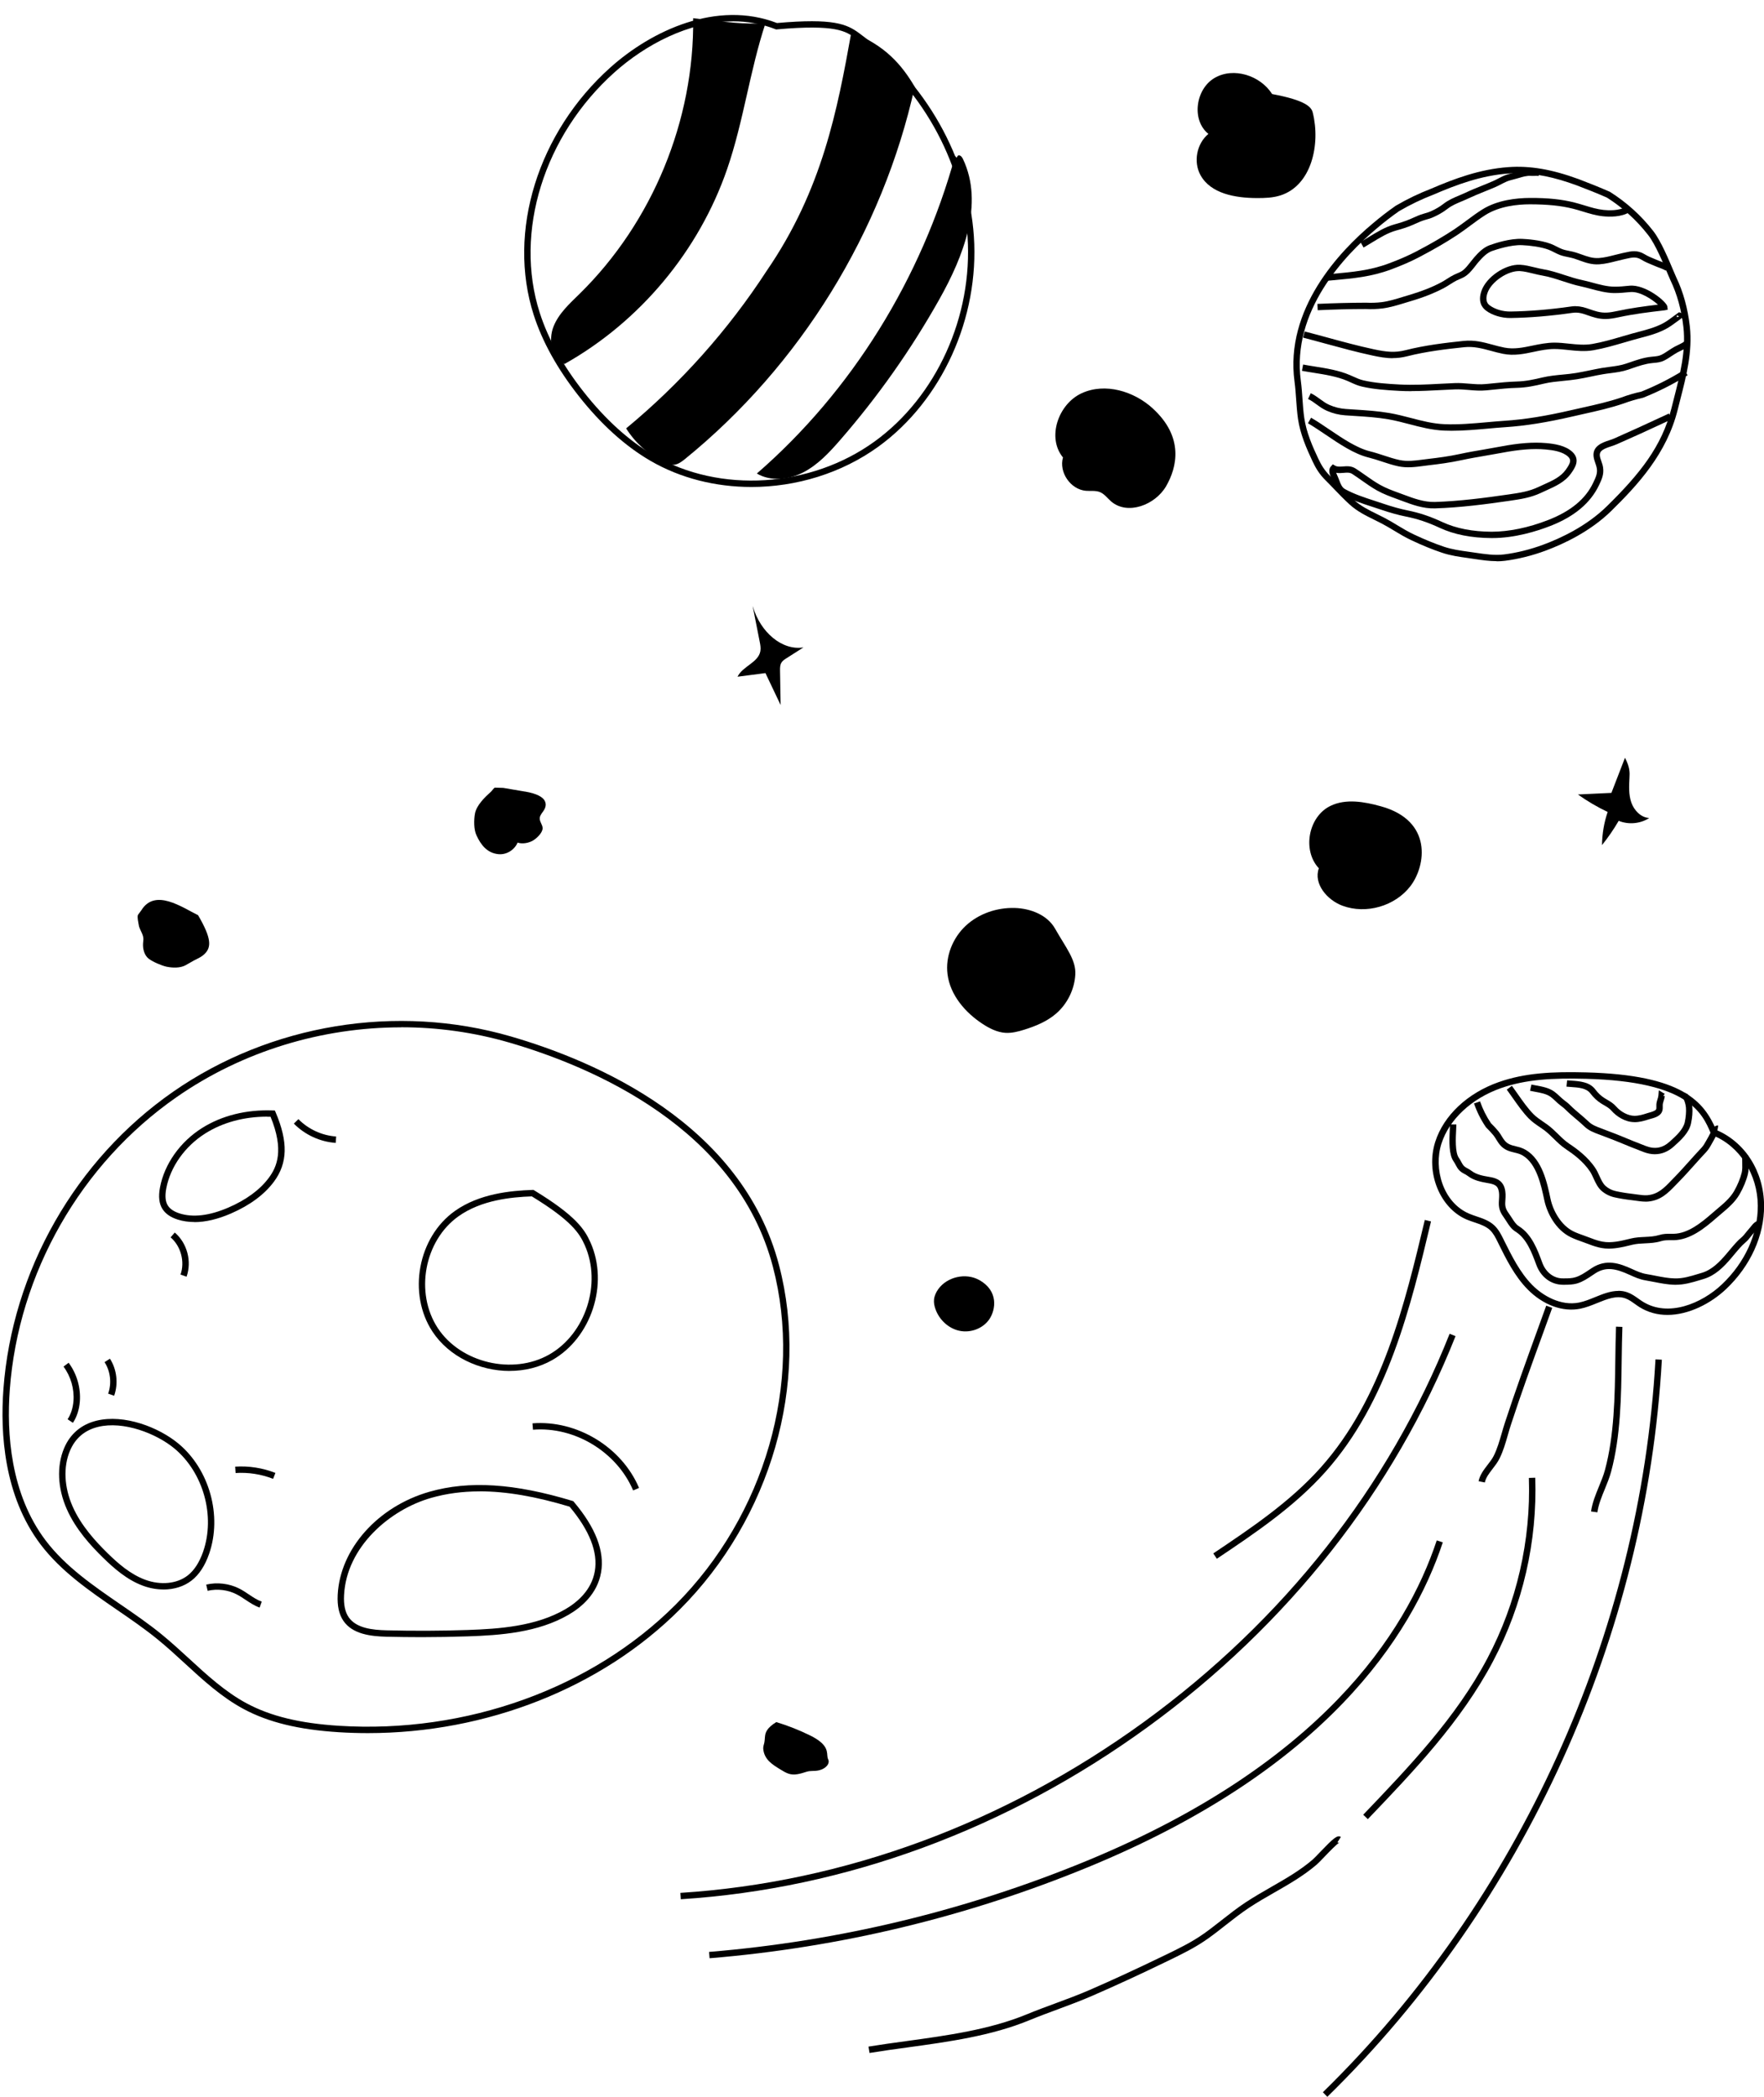 <?xml version="1.0" encoding="UTF-8"?><svg xmlns="http://www.w3.org/2000/svg" xmlns:xlink="http://www.w3.org/1999/xlink" height="503.6" preserveAspectRatio="xMidYMid meet" version="1.0" viewBox="-0.6 -3.6 423.8 503.6" width="423.8" zoomAndPan="magnify"><g><g><g id="change1_2"><path d="M87.79,412.65c-2.34,0-4.69-.07-7.04-.22-9.61-.61-16.85-2.37-22.8-5.56-5.31-2.84-9.8-6.97-14.14-10.96-2.08-1.91-4.23-3.89-6.44-5.69-3.15-2.58-6.61-4.95-9.95-7.24-6.58-4.52-13.38-9.19-18.29-15.67C.36,355.7-.56,340.66,.22,330.08c2.09-28.45,17.32-55.16,40.74-71.45,23.43-16.29,53.77-21.26,81.16-13.31,20.23,5.87,55.5,20.81,64.44,54.94,7.42,28.3-1.92,60.74-23.79,82.64-18.86,18.89-46.48,29.75-74.99,29.75Zm7.98-169.51c-19.09,0-38.12,5.76-53.93,16.75C18.79,275.92,3.8,302.2,1.75,330.19c-.76,10.31,.12,24.96,8.61,36.18,4.75,6.28,11.45,10.88,17.93,15.33,3.37,2.31,6.85,4.7,10.05,7.32,2.24,1.83,4.41,3.83,6.51,5.75,4.27,3.93,8.69,7.99,13.83,10.74,5.75,3.08,12.79,4.79,22.17,5.38,30.51,1.92,60.74-8.95,80.85-29.08,21.49-21.52,30.67-53.38,23.39-81.17-8.75-33.39-43.47-48.08-63.39-53.86-8.46-2.45-17.2-3.66-25.93-3.66Z"/></g><g id="change1_3"><path d="M121.85,325.67c-7.24,0-14.57-3.42-18.54-9.44-6.03-9.15-3.51-22.69,5.38-28.99,5.9-4.18,13.47-4.88,18.65-5.05h.23l.19,.11c10.05,6.12,12.13,9.41,13.51,12.52,4.43,9.95,.22,22.88-9.19,28.23-3.11,1.77-6.67,2.61-10.25,2.61Zm5.32-41.93c-4.97,.17-12.11,.88-17.59,4.76-8.25,5.84-10.58,18.4-4.99,26.89,5.5,8.35,18,11.31,26.75,6.34,8.76-4.98,12.67-17.01,8.55-26.27-1.27-2.86-3.21-5.91-12.72-11.72Z"/></g><g id="change1_4"><path d="M100.63,389.6c-2.79,0-5.58-.04-8.36-.1-3.89-.1-8.16-.63-10.35-3.79-1.07-1.55-1.52-3.59-1.39-6.26,.56-11.04,9.62-21.22,22.04-24.77,9.53-2.72,20.44-2.02,34.33,2.19l.22,.07,.15,.17c5.22,6.16,7.42,11.85,6.54,16.93-.9,5.19-4.74,8.4-7.81,10.18-7.39,4.29-16.39,4.93-24.24,5.19-3.69,.12-7.42,.19-11.13,.19Zm14.01-35.01c-4.16,0-8.01,.52-11.65,1.56-9.96,2.84-20.35,11.78-20.93,23.37-.12,2.31,.25,4.05,1.12,5.31,1.8,2.6,5.62,3.05,9.13,3.13,6.44,.16,12.97,.14,19.4-.08,7.67-.26,16.45-.88,23.52-4.99,2.78-1.62,6.27-4.51,7.07-9.12,.79-4.57-1.25-9.78-6.06-15.51-8.16-2.46-15.24-3.68-21.6-3.68Z"/></g><g id="change1_5"><path d="M151.51,354.36c-3.93-9.25-14.05-15.39-24.06-14.58l-.12-1.53c10.65-.84,21.42,5.67,25.6,15.51l-1.41,.6Z"/></g><g id="change1_6"><path d="M46.11,289.9c-1.43,0-2.78-.2-4.04-.6-1.69-.54-2.9-1.38-3.62-2.5-.83-1.29-1.03-3-.61-5.21,1.06-5.62,4.83-10.95,10.09-14.26,4.78-3.01,10.65-4.47,17.02-4.23l.49,.02,.19,.45c3.01,7.08,2.88,12.2-.41,16.63-2.3,3.1-5.78,5.67-10.33,7.65-3.19,1.38-6.12,2.07-8.77,2.07Zm17.49-25.31c-5.55,0-10.66,1.38-14.86,4.02-4.91,3.09-8.42,8.04-9.4,13.25-.34,1.81-.21,3.15,.4,4.1,.52,.81,1.46,1.44,2.8,1.87,3.23,1.03,7.18,.56,11.74-1.41,4.3-1.86,7.57-4.27,9.71-7.15,1.93-2.6,3.71-6.61,.41-14.66-.27,0-.54,0-.8,0Z"/></g><g id="change1_7"><path d="M80.06,270.89c-3.76-.25-7.42-1.94-10.06-4.63l1.09-1.07c2.38,2.42,5.68,3.94,9.07,4.17l-.1,1.53Z"/></g><g id="change1_8"><path d="M44.21,303.03l-1.44-.51c1.09-3.06,.09-6.83-2.38-8.94l1-1.16c2.98,2.55,4.14,6.92,2.83,10.62Z"/></g><g id="change1_9"><path d="M26.82,331.63l-1.44-.52c.89-2.46,.56-5.36-.86-7.56l1.29-.83c1.67,2.59,2.05,6.01,1.01,8.91Z"/></g><g id="change1_10"><path d="M38.68,378.15c-1.61,0-3.28-.29-4.91-.89-3.85-1.41-7-4.19-9.59-6.72-2.93-2.87-6.57-6.79-8.74-11.7-2.21-5-2.45-10.32-.65-14.6h0c1.45-3.45,4.15-5.74,7.81-6.63,6.64-1.62,14.93,1.56,19.7,5.53,7.43,6.19,10.52,17.31,7.34,26.45-.99,2.86-2.41,5.02-4.22,6.42-1.83,1.42-4.21,2.15-6.75,2.15Zm-22.47-33.32h0c-1.64,3.89-1.4,8.77,.64,13.39,2.06,4.67,5.58,8.45,8.41,11.23,2.47,2.42,5.47,5.06,9.04,6.37,3.71,1.36,7.62,.97,10.19-1.03,1.57-1.22,2.81-3.14,3.71-5.71,2.97-8.55,.08-18.97-6.87-24.77-4.36-3.63-12.28-6.7-18.36-5.21-3.21,.78-5.49,2.72-6.76,5.74Z"/></g><g id="change1_11"><path d="M16.91,338.12l-1.27-.85c.79-1.18,1.27-2.69,1.41-4.36,.23-2.92-.64-5.94-2.39-8.29l1.23-.92c1.97,2.64,2.95,6.04,2.69,9.32-.15,1.94-.73,3.7-1.66,5.1Z"/></g><g id="change1_12"><path d="M61.78,382.5c-1.26-.45-2.36-1.18-3.42-1.89-.73-.48-1.41-.94-2.15-1.31-2.1-1.07-4.63-1.37-6.92-.83l-.35-1.49c2.64-.62,5.54-.27,7.96,.96,.81,.41,1.57,.92,2.3,1.41,1.03,.69,2,1.33,3.08,1.72l-.51,1.44Z"/></g><g id="change1_13"><path d="M65.01,351.58c-2.84-1.12-5.96-1.6-9.01-1.4l-.1-1.53c3.28-.22,6.62,.31,9.67,1.51l-.56,1.43Z"/></g><g id="change1_14"><path d="M162.96,452.55l-.1-1.53c39.34-2.51,77.84-16.71,111.36-41.05,33.51-24.35,58.91-56.58,73.45-93.23l1.42,.57c-14.65,36.91-40.23,69.38-73.98,93.9s-72.53,38.82-112.16,41.34Z"/></g><g id="change1_15"><path d="M169.88,466.73l-.13-1.53c31.18-2.57,61.66-9.91,90.6-21.82,56.18-23.13,76.81-54.65,84.23-77.02l1.45,.48c-7.52,22.67-28.39,54.6-85.1,77.95-29.08,11.97-59.72,19.35-91.06,21.93Z"/></g><g id="change1_16"><path d="M328.02,433.31l-1.11-1.06c10.97-11.46,22.31-23.32,29.85-37.59,7.02-13.3,10.46-28.27,9.95-43.3l1.53-.05c.52,15.3-2.98,30.54-10.13,44.07-7.64,14.46-19.05,26.39-30.09,37.93Z"/></g><g id="change1_17"><path d="M400.01,312.21c-2.34,0-4.64-.57-6.75-1.89-.38-.24-.74-.5-1.11-.76-.74-.53-1.44-1.03-2.22-1.31-2.14-.78-4.39,.13-6.78,1.1-1.32,.54-2.69,1.09-4.09,1.37-4.22,.85-8.95-.89-12.65-4.64-3.12-3.17-5.13-7.21-7.06-11.11l-.13-.27c-.49-.99-1.05-2.11-1.88-2.89-.97-.9-2.29-1.35-3.68-1.82-.65-.22-1.3-.44-1.92-.7-6.44-2.75-9.88-11.31-7.52-18.67,2.02-6.31,7.71-11.67,15.22-14.32,6.31-2.23,12.95-2.55,20.98-2.34,23.36,.6,28.37,7.11,31.29,13.81,6.96,2.92,11.47,10.02,11.51,18.2,.04,7.19-3.27,14.48-9.09,20-3.67,3.48-8.99,6.24-14.14,6.24Zm-11.79-5.79c.74,0,1.49,.11,2.24,.39,.97,.36,1.79,.94,2.58,1.5,.34,.24,.68,.49,1.04,.71,6.05,3.8,14.1,.51,19.02-4.16,5.51-5.23,8.65-12.11,8.61-18.88-.04-7.54-4.4-14.34-10.84-16.9l-.3-.12-.12-.29c-2.13-4.99-5.34-12.53-30.04-13.17h0c-7.85-.2-14.34,.1-20.43,2.25-7.06,2.5-12.4,7.48-14.28,13.34-1.9,5.92,.32,14.09,6.66,16.8,.58,.25,1.19,.45,1.8,.66,1.49,.5,3.02,1.02,4.24,2.15,1.03,.96,1.66,2.22,2.21,3.33l.13,.27c1.89,3.8,3.83,7.72,6.78,10.72,2.57,2.61,6.88,5.09,11.25,4.22,1.26-.25,2.56-.78,3.81-1.29,1.84-.75,3.72-1.51,5.64-1.51Z"/></g><g id="change1_18"><path d="M401.93,304.97s-.09,0-.14,0c-1.64-.02-3.33-.35-4.96-.67-.69-.14-1.38-.27-2.05-.38-1.46-.23-2.72-.81-3.93-1.36-3.24-1.48-5.61-2-8.18-.33l-.72,.48c-1.09,.73-2.21,1.49-3.56,1.91-1.09,.34-2.16,.34-3.2,.35h-.25c-2.89,0-5.35-1.82-6.43-4.75-1.1-2.98-2.35-6.36-5.02-8.02-1-.62-1.57-1.52-2.13-2.4-.18-.28-.36-.56-.55-.83-.78-1.09-1.38-2.05-1.32-3.74,0-.25,.02-.5,.04-.74,.05-.84,.1-1.57-.14-2.35-.31-1.04-1.03-1.33-2.52-1.59-1.58-.28-3.37-.59-4.91-1.76-.27-.21-.5-.33-.77-.47l-.21-.11c-.93-.5-1.35-1.06-1.8-1.92-.23-.43-.34-.64-.54-.93-1.15-1.6-1.09-4.69-.93-7.72,.03-.48,.05-.89,.05-1.17h1.53c0,.3-.02,.74-.05,1.25-.1,1.91-.29,5.46,.64,6.75,.25,.35,.39,.61,.59,.99,.42,.79,.65,1.09,1.24,1.41l.2,.11c.34,.18,.63,.34,.98,.6,1.24,.95,2.77,1.22,4.25,1.47,1.23,.21,3.09,.54,3.73,2.65,.31,1.04,.26,1.98,.2,2.88-.01,.23-.03,.46-.04,.7-.04,1.12,.27,1.74,1.03,2.79,.21,.29,.41,.6,.6,.9,.49,.76,.94,1.48,1.64,1.92,3.11,1.94,4.46,5.58,5.64,8.79,.86,2.33,2.81,3.82,5.03,3.75h.21c.96,0,1.87,0,2.75-.28,1.14-.35,2.12-1.01,3.16-1.71l.74-.49c3.48-2.27,6.68-1.13,9.65,.22,1.18,.54,2.29,1.04,3.54,1.24,.69,.11,1.39,.25,2.1,.39,1.57,.31,3.19,.62,4.68,.64,1.96,.04,3.72-.51,5.6-1.08l.84-.25c2.42-.71,4.27-2.61,5.92-4.56l.54-.64c.7-.84,1.42-1.7,2.2-2.5,.2-.21,.42-.41,.65-.6,.31-.28,.61-.54,.84-.83,.5-.63,.97-1.2,1.5-1.81l.17-.21c.46-.58,1.12-1.37,1.91-1.34l-.06,1.53c-.09,.06-.49,.57-.65,.76l-.21,.26c-.51,.59-.97,1.14-1.45,1.75-.31,.4-.67,.72-1.02,1.03-.19,.17-.39,.34-.57,.53-.74,.76-1.44,1.6-2.12,2.41l-.54,.65c-1.8,2.13-3.85,4.21-6.66,5.04l-.83,.25c-1.96,.59-3.81,1.14-5.92,1.14Z"/></g><g id="change1_19"><path d="M385.91,296.29c-.6,0-1.2-.05-1.79-.16-.93-.18-1.91-.47-3.08-.93-.48-.19-.98-.37-1.47-.54-.93-.33-1.89-.67-2.79-1.11-3.69-1.77-5.73-5.89-6.36-8.87-.78-3.69-1.85-8.76-5.19-10.76-.63-.38-1.3-.54-2.01-.71-1.12-.27-2.39-.58-3.45-1.83-.35-.41-.62-.86-.89-1.29-.21-.34-.42-.68-.67-1-.54-.65-1.14-1.29-1.75-1.89l-.1-.12c-1.19-1.75-2.14-3.65-2.83-5.66l1.45-.5c.64,1.85,1.52,3.61,2.61,5.23,.64,.62,1.25,1.28,1.82,1.97,.3,.37,.54,.77,.78,1.16,.24,.4,.48,.78,.75,1.1,.73,.86,1.62,1.08,2.64,1.33,.75,.18,1.61,.39,2.43,.89,3.92,2.35,5.07,7.78,5.91,11.75,.6,2.85,2.55,6.37,5.53,7.81,.83,.4,1.75,.73,2.64,1.04,.51,.18,1.02,.36,1.52,.56,1.08,.43,1.98,.7,2.81,.85,2.07,.39,4.28-.14,6.42-.66l.42-.1c1.12-.27,2.22-.32,3.3-.37,1.21-.06,2.34-.12,3.45-.46,.99-.31,1.92-.31,2.81-.3,.23,0,.47,0,.71,0,3.38-.07,6.54-2.6,9.25-4.97,.39-.34,.79-.67,1.18-1.01,1.57-1.32,3.05-2.56,4.03-4.23,.83-1.42,1.54-3.15,1.86-4.5,.16-.7,.14-1.45,.12-2.26,0-.27-.01-.55-.01-.82,0-.09,0-.2-.02-.32-.04-.6-.11-1.41,.46-1.86l.95,1.2c.08-.06,.11-.13,.12-.15-.04,.12,0,.49,0,.69,.01,.16,.02,.31,.02,.44,0,.26,0,.52,.01,.78,.02,.86,.05,1.76-.16,2.65-.35,1.49-1.12,3.37-2.03,4.92-1.11,1.9-2.76,3.29-4.37,4.64-.39,.33-.78,.65-1.16,.99-2.91,2.55-6.33,5.27-10.23,5.35-.25,0-.5,0-.75,0-.85,0-1.58,0-2.35,.24-1.29,.4-2.58,.46-3.83,.52-1.05,.05-2.04,.1-3.01,.33l-.42,.1c-1.65,.4-3.46,.84-5.28,.84Z"/></g><g id="change1_20"><path d="M291.74,370.76l-.85-1.27c9.06-6.08,18.43-12.36,25.8-20.62,14.78-16.56,20.22-39.36,25.02-59.47l1.49,.36c-4.84,20.29-10.32,43.29-25.36,60.14-7.5,8.4-16.95,14.74-26.09,20.87Z"/></g><g id="change1_21"><path d="M318.29,500l-1.07-1.1c47.1-46.07,76.23-110.23,79.91-176.02l1.53,.09c-3.7,66.17-32.99,130.69-80.37,177.03Z"/></g><g id="change1_22"><path d="M179.93,113.36c-8.55,0-17-2.07-24.25-6.28-6.11-3.55-11.92-8.8-17.28-15.62-5.09-6.47-8.72-13.01-10.78-19.43-6.42-19.97,1-43.86,18.45-59.45,9.87-8.82,25.55-16.22,40-10.65,13.61-1.2,16.78,.26,19.76,2.45,15.97,11.74,26.27,29.97,27.54,48.77,1.33,19.63-7.68,39.46-22.94,50.52-8.85,6.41-19.76,9.69-30.51,9.69ZM175.52,1.53c-10.68,0-21.16,5.71-28.43,12.19-17.01,15.19-24.25,38.43-18.01,57.83,2.01,6.25,5.55,12.63,10.53,18.95,5.24,6.66,10.9,11.78,16.84,15.24,15.84,9.21,37.68,7.85,53.09-3.32,14.85-10.76,23.6-30.06,22.31-49.18-1.24-18.35-11.31-36.16-26.92-47.64-2.28-1.68-4.64-3.41-18.89-2.14l-.18,.02-.17-.07c-3.34-1.31-6.76-1.89-10.16-1.89Z"/></g><g id="change1_23"><path d="M165.93,.77c.31,24.51-9.77,48.99-27.26,66.18-2.44,2.39-5.09,4.77-6.32,7.96s-.42,7.48,2.68,8.91c18.12-10.18,32.3-27.18,39.07-46.83,3.94-11.42,5.42-23.57,9.22-35.04-4.79,.37-9.64-.23-17.4-1.18Z"/></g><g id="change1_24"><path d="M203.94,4.11c-3.34,18.59-6.96,37.87-20.36,57.36-9.25,14.22-20.68,27.02-33.75,37.82,2.15,3.41,5.24,6.23,8.84,8.04,.86,.43,1.79,.82,2.74,.69,.98-.13,1.81-.77,2.58-1.39,27.69-22.5,47.47-54.54,55.17-89.38-3.1-5.27-7.12-9.99-15.22-13.14Z"/></g><g id="change1_25"><path d="M228.88,33.82c-8.12,29.45-24.8,56.49-47.65,76.31,3.37,1.98,7.75,1.49,11.21-.31,3.46-1.8,6.19-4.73,8.75-7.67,9.09-10.44,17.11-21.8,23.89-33.87,5.81-10.32,10.75-22.96,5.68-33.67-.21-.45-.57-.96-1.06-.89s-.29,1.08-.82,.1Z"/></g><g id="change1_26"><path d="M180.24,142.02l1.68,8.51c.15,.74,.29,1.51,.16,2.25-.49,2.76-4.27,3.62-5.49,6.15l6.71-.87,3.64,7.66-.14-8.24c-.01-.66-.01-1.35,.33-1.92,.28-.47,.76-.78,1.22-1.07l4.08-2.6c-5.07,.82-10.34-3.57-12.17-9.86Z"/></g><g id="change1_27"><path d="M389.8,178.4l-3.26,8.43-8.05,.38c2.25,1.61,4.65,3.01,7.15,4.2-.87,2.56-1.33,5.26-1.36,7.96,1.48-1.84,2.82-3.79,4.01-5.83,2.36,.97,5.19,.71,7.34-.67-2-.12-3.63-1.82-4.3-3.71-.66-1.89-.56-3.96-.45-5.96,.07-1.23,.13-2.46-1.07-4.8Z"/></g><g id="change1_28"><path d="M276.36,94.5c-4.56-4.17-11.49-6.24-17.1-3.65-5.61,2.59-8.41,10.65-4.48,15.42-1.03,3.57,1.84,7.72,5.54,8.01,1.12,.09,2.29-.11,3.33,.31,1.08,.43,1.79,1.45,2.66,2.21,3.95,3.44,10.62,.9,13.25-3.63,2.62-4.53,4.34-11.77-3.2-18.66Z"/></g><g id="change1_29"><path d="M305.04,19.01c-2.83-4.48-9.26-6.56-13.84-3.89-4.57,2.67-5.61,10.12-1.48,13.44-2.81,2.31-3.66,6.7-1.91,9.89,2.46,4.49,8.4,5.5,13.52,5.52,1.92,.01,3.88-.05,5.71-.64,7.47-2.4,9.64-12.27,7.75-19.88-.32-1.31-1.58-2.93-9.75-4.46Z"/></g><g id="change1_30"><path d="M331.15,190.05c-3.99-1.1-8.4-1.9-12.12-.09-5.31,2.58-6.81,10.67-2.78,14.98-1.33,3.7,1.98,7.62,5.67,8.99,5.7,2.12,12.66,.1,16.35-4.73,3.69-4.83,5.42-15.7-7.12-19.15Z"/></g><g id="change1_31"><path d="M252.87,219.42c-1.87-3.29-5.89-4.84-9.68-4.95-4.29-.12-8.66,1.36-11.79,4.29-3.13,2.94-4.9,7.35-4.36,11.61,.63,5.01,4.25,9.23,8.48,11.98,1.65,1.07,3.48,1.99,5.44,2.11,1.51,.09,3.01-.29,4.46-.74,2.77-.86,5.53-1.99,7.72-3.89,2.69-2.33,4.39-5.78,4.6-9.33,.21-3.56-2.18-6.35-4.87-11.08Z"/></g><g id="change1_32"><path d="M234.64,303.82c-3.21-1.79-7.69-.78-9.83,2.21-.52,.73-.92,1.58-1.01,2.47-.08,.78,.08,1.57,.34,2.3,.9,2.57,3.14,4.68,5.81,5.23s5.65-.56,7.16-2.82,2.24-6.77-2.47-9.4Z"/></g><g id="change1_33"><path d="M125.54,186.52l-5.24-.89-2.02-.06c-.27,.12-.68,.76-.92,.97-.86,.78-1.65,1.51-2.38,2.43-.66,.82-1.28,1.79-1.47,2.84-.28,1.53-.29,3.79,.35,5.19,1.05,2.3,2.57,4.29,5.29,4.55,1.93,.19,3.85-1.01,4.6-2.78,1.12,.4,2.69,.1,3.69-.49,.87-.51,2.27-1.81,2.32-2.91,.04-.91-.82-1.64-.68-2.6,.1-.69,.7-1.27,1.02-1.82,.43-.74,.6-1.51,.1-2.34-.43-.71-1.66-1.59-4.65-2.1Z"/></g><g id="change1_34"><path d="M47,216.21c-3.86-1.88-10.35-6.54-13.65-1.17-.11,.18-.79,1.02-.83,1.15-.17,.6,.11,1.68,.2,2.3,.15,1.02,.76,1.76,1.03,2.74,.19,.66,.07,1.04,.02,1.71-.1,1.31,.29,2.91,1.37,3.73,.95,.73,3.1,1.66,4.29,1.91,1.42,.29,3.19,.35,4.49-.32,.95-.5,1.8-1.07,2.77-1.53,.65-.31,1.28-.66,1.81-1.17,1.71-1.63,1.77-3.73-1.51-9.35Z"/></g><g id="change1_35"><path d="M194.03,413.21c-2.63-1.29-5.33-2.36-8.13-3.21-.26,.18-.53,.36-.79,.53-.71,.53-1.41,1.18-1.73,2.05-.27,.73-.19,1.48-.33,2.25-.1,.56-.33,1.03-.28,1.6,.23,2.57,2.16,3.75,4.15,4.97,1.45,.89,2.38,1.4,4.1,1.11,.81-.14,1.41-.35,2.19-.59,.93-.28,1.82-.11,2.74-.29,1.02-.19,2.42-.88,2.54-2.07,.04-.44-.16-.57-.26-1.01-.25-1.18,.47-3.04-4.2-5.34Z"/></g><g id="change1_1"><path d="M358.99,131.18c-1.81,0-3.61-.27-5.37-.53l-1.64-.24c-2-.28-4.08-.57-6.11-1.25-2.33-.78-4.79-1.78-7.51-3.07-1.41-.66-2.73-1.46-4.01-2.23-.98-.59-1.99-1.2-3.01-1.73-.59-.31-1.17-.59-1.75-.88-2.04-1-4.15-2.04-5.99-3.72-1.27-1.16-2.49-2.42-3.66-3.64-.69-.71-1.37-1.43-2.07-2.12-1.53-1.52-2.37-2.95-3.16-4.63-1.4-2.98-2.94-6.47-3.47-10.15-.22-1.55-.33-3.13-.44-4.65-.1-1.41-.2-2.86-.39-4.27-2.35-17.45,10.77-31.3,18.8-38,1.76-1.5,3.62-2.94,5.52-4.26,2.75-1.6,5.59-2.97,8.5-4.09,5.56-2.39,11.67-4.68,18.51-5.18,5.22-.38,10.45,.51,16.95,2.89,2.52,.95,5.04,1.97,7.49,3.04,4.06,2.56,7.53,5.72,10.43,9.44h0c1.83,2.36,3.71,6.86,4.84,9.55,.3,.73,.54,1.29,.69,1.6,1.64,3.4,2.76,7.46,3.24,11.74,.68,6.01-.85,11.95-2.33,17.7-.2,.78-.4,1.55-.59,2.33-2.63,10.53-9.59,18.03-15.91,24.24-5.03,4.94-11.41,7.95-15.87,9.6-3.21,1.19-6.57,2.02-9.73,2.42-.65,.08-1.3,.12-1.94,.12Zm5.04-93.19c-.73,0-1.46,.03-2.19,.08-6.62,.48-12.58,2.72-18.04,5.07-2.86,1.1-5.63,2.43-8.25,3.96-1.81,1.26-3.63,2.67-5.36,4.14-7.79,6.5-20.52,19.9-18.27,36.63,.2,1.46,.3,2.94,.4,4.37,.1,1.5,.21,3.05,.43,4.54,.5,3.47,1.98,6.84,3.34,9.72,.72,1.54,1.48,2.84,2.85,4.2,.7,.7,1.4,1.42,2.09,2.14,1.16,1.21,2.36,2.45,3.59,3.57,1.69,1.54,3.61,2.48,5.64,3.48,.59,.29,1.19,.58,1.79,.9,1.07,.56,2.1,1.17,3.09,1.78,1.25,.75,2.54,1.53,3.88,2.16,2.67,1.26,5.07,2.24,7.35,3,1.9,.63,3.81,.9,5.83,1.18l1.66,.24c2.29,.34,4.65,.69,6.9,.41,3.04-.38,6.29-1.19,9.38-2.33,4.32-1.6,10.48-4.5,15.32-9.25,7.87-7.73,13.21-14.36,15.5-23.51,.19-.78,.39-1.55,.59-2.34,1.44-5.61,2.93-11.41,2.29-17.14-.46-4.11-1.53-7.99-3.1-11.24-.15-.32-.4-.91-.72-1.67-1.02-2.45-2.92-7-4.63-9.2h0c-2.78-3.58-6.13-6.62-9.94-9.03-2.32-1.01-4.82-2.02-7.3-2.95-5.36-1.96-9.82-2.87-14.12-2.87Z"/><path d="M315.98,70.92l-.07-1.53c3.88-.18,7.81-.28,11.69-.29,1.27,.06,2.53,.02,3.76-.13,1.7-.22,3.4-.74,5.04-1.25,.49-.15,.98-.3,1.47-.44,2.94-.86,5.55-1.88,7.75-3.05,.47-.25,.93-.54,1.38-.83,.55-.35,1.11-.7,1.69-.99,.28-.14,.56-.26,.83-.37,.51-.21,.94-.4,1.35-.72,.65-.52,1.24-1.27,1.81-2,.29-.37,.59-.75,.88-1.09,1.06-1.22,2.26-2.43,3.79-2.97,1.38-.49,4.88-1.63,7.8-1.49,.97,.04,4.32,.26,6.79,1.18,.51,.19,1,.43,1.48,.68,.43,.22,.85,.43,1.29,.6,.54,.2,1.11,.32,1.72,.44,.54,.11,1.09,.22,1.62,.39,.46,.15,.9,.31,1.34,.46,1.42,.51,2.64,.95,4.14,.85,1.3-.09,2.51-.4,3.8-.73,.61-.15,1.22-.31,1.85-.45l.56-.12c1.56-.35,3.04-.68,4.78,.39,.8,.49,1.54,.79,2.4,1.14,.33,.13,.66,.27,1.01,.42,.11,.05,.26,.1,.43,.16,1.09,.4,2.74,1.01,2.61,2.3l-1.53-.15c-.14-.17-1.25-.58-1.61-.71-.2-.07-.38-.14-.51-.2-.34-.15-.66-.28-.98-.41-.88-.36-1.72-.7-2.63-1.26-1.21-.75-2.17-.53-3.63-.2l-.58,.13c-.61,.13-1.2,.28-1.79,.43-1.29,.33-2.63,.67-4.07,.77-1.83,.13-3.32-.41-4.77-.93-.42-.15-.84-.3-1.28-.45-.48-.15-.96-.25-1.45-.35-.64-.13-1.3-.26-1.96-.51-.5-.19-.97-.43-1.45-.67-.43-.22-.87-.44-1.32-.61-1.8-.67-4.45-1-6.33-1.08-2.68-.12-6.2,1.05-7.22,1.41-1.2,.43-2.22,1.47-3.15,2.53-.28,.32-.56,.67-.83,1.03-.63,.8-1.28,1.63-2.07,2.25-.57,.45-1.14,.69-1.7,.93-.24,.1-.49,.21-.74,.33-.54,.27-1.05,.6-1.56,.92-.49,.31-.98,.62-1.48,.89-2.29,1.21-4.99,2.28-8.03,3.17-.48,.14-.97,.29-1.45,.44-1.71,.52-3.47,1.06-5.3,1.3-1.33,.16-2.66,.21-3.99,.14-3.82,0-7.73,.11-11.58,.29Z"/><path d="M334.01,82.43c-1.68,0-3.25-.29-4.91-.65-3.78-.81-7.58-1.85-11.26-2.85-1.79-.49-3.58-.98-5.37-1.44l.38-1.48c1.79,.46,3.59,.95,5.39,1.44,3.66,1,7.44,2.03,11.18,2.83,3.07,.66,5.1,.87,7.63,.23,4.7-1.2,9.68-1.78,13.97-2.23,2.61-.27,4.73,.3,6.98,.91,.9,.25,1.83,.5,2.81,.69,2.31,.46,4.49,0,6.79-.48,1.68-.35,3.46-.7,5.23-.71,1.2,0,2.38,.13,3.53,.25,1.93,.2,3.75,.39,5.59,.07,2.45-.43,4.9-1.14,7.28-1.84,.74-.22,1.48-.43,2.22-.64,.54-.15,1.07-.29,1.6-.43,2.01-.53,3.91-1.03,5.76-1.98,.9-.46,1.79-1.12,2.66-1.77,.33-.25,.66-.49,.99-.73l.33-.23,.73,.26,.22,.44c.05,.16,.1,.48-.14,.85l-.37-.25,.12,.18c-.32,.23-.64,.47-.97,.71-.92,.68-1.86,1.38-2.87,1.9-2,1.03-3.98,1.55-6.07,2.1-.52,.14-1.05,.28-1.58,.43-.74,.21-1.47,.42-2.21,.64-2.41,.7-4.91,1.43-7.44,1.87-2.05,.36-4.07,.15-6.02-.06-1.11-.12-2.26-.24-3.38-.24-1.66,.01-3.23,.32-4.9,.68-2.35,.5-4.78,1.01-7.41,.48-1.01-.2-1.97-.46-2.91-.72-2.11-.57-4.1-1.11-6.42-.87-4.24,.44-9.15,1.02-13.75,2.19-1.21,.31-2.33,.43-3.42,.43Zm68.31-10.32c-.05,.07-.11,.26-.04,.48l.51-.17-.47-.32Z"/><path d="M385.1,73.02c-.73,0-1.49-.08-2.32-.29-.72-.18-1.34-.4-1.92-.6-1.26-.44-2.26-.8-3.77-.58-5.22,.75-10.19,1.16-14.79,1.23-2.11,.03-4.38-.65-5.89-1.78-.99-.74-1.99-2.16-1.08-4.76,1.17-3.35,5.79-6.46,9.3-6.25,1.17,.06,2.37,.36,3.53,.64,.7,.17,1.4,.34,2.07,.45,1.72,.29,3.42,.84,5.07,1.38,1.36,.44,2.77,.9,4.15,1.19,.82,.17,1.67,.4,2.52,.63,1.74,.47,3.53,.95,5.2,.97,1.24,.03,2.54-.12,3.7-.23h0c3.85-.39,8.99,3.86,9.11,5.01l.08,.76-.8,.15c-3.59,.41-7.39,.88-10.95,1.65-1.08,.23-2.11,.43-3.21,.43Zm-7.12-3.07c1.31,0,2.32,.36,3.39,.73,.54,.19,1.12,.39,1.79,.56,1.62,.41,2.9,.27,4.83-.15,3.18-.69,6.52-1.14,9.74-1.52-1.39-1.23-4.31-3.26-6.71-3.02h0c-1.2,.12-2.56,.25-3.88,.24-1.86-.03-3.75-.53-5.58-1.02-.83-.22-1.64-.44-2.44-.61-1.46-.31-2.91-.78-4.31-1.24-1.59-.52-3.23-1.06-4.84-1.33-.71-.12-1.44-.3-2.18-.48-1.09-.27-2.22-.54-3.25-.6-2.86-.14-6.82,2.53-7.76,5.22-.73,2.08,.23,2.79,.54,3.02,1.26,.93,3.12,1.5,4.96,1.47,4.53-.06,9.44-.47,14.59-1.21,.39-.06,.76-.08,1.11-.08Z"/><path d="M338.5,90.35c-.97,0-1.94-.02-2.9-.07-3.15-.17-6.21-.38-9.02-1.04-1-.23-1.85-.62-2.68-1-.27-.12-.55-.25-.83-.37-2.46-1.05-5.31-1.5-8.07-1.94-.95-.15-1.9-.3-2.81-.47l.28-1.51c.9,.17,1.83,.32,2.77,.47,2.85,.45,5.8,.92,8.43,2.05,.3,.13,.58,.26,.87,.38,.8,.36,1.55,.7,2.4,.9,2.69,.63,5.68,.84,8.75,1,3.2,.17,6.47,0,9.62-.17,1.2-.06,2.39-.13,3.59-.17,1.17-.05,2.33,.05,3.45,.14,1.37,.11,2.67,.22,3.99,.09l1.42-.14c2.05-.21,3.99-.41,6.05-.47,2.15-.06,4.06-.47,6.15-.97,1.62-.38,3.26-.54,4.85-.69,1.07-.1,2.18-.21,3.25-.39,1.08-.18,2.15-.4,3.22-.62,.97-.2,1.94-.4,2.91-.57,.66-.11,1.31-.2,1.96-.28,1.36-.18,2.64-.34,3.92-.78l.83-.28c1.7-.59,3.45-1.2,5.3-1.37l.31-.03c.77-.07,1.44-.13,2.06-.44,.58-.29,1.1-.64,1.66-1.01,.48-.32,.97-.64,1.48-.92,.17-.09,.41-.21,.68-.34,.43-.21,1.45-.69,1.64-.93l1.23,.91c-.37,.5-1.18,.91-2.21,1.4-.24,.12-.46,.22-.61,.3-.47,.26-.92,.56-1.37,.85-.57,.38-1.15,.77-1.81,1.1-.88,.45-1.76,.53-2.61,.6l-.3,.03c-1.67,.16-3.33,.73-4.94,1.29l-.84,.29c-1.43,.48-2.85,.67-4.22,.84-.62,.08-1.25,.16-1.89,.27-.96,.16-1.91,.36-2.86,.56-1.09,.23-2.18,.45-3.28,.63-1.12,.18-2.25,.29-3.35,.4-1.61,.16-3.13,.3-4.64,.66-2.18,.52-4.16,.95-6.46,1.01-2.01,.05-3.92,.25-5.94,.46l-1.42,.14c-1.46,.15-2.89,.03-4.26-.09-1.12-.09-2.18-.18-3.27-.14-1.19,.05-2.38,.11-3.57,.17-2.26,.12-4.57,.24-6.88,.24Z"/><path d="M348.15,99.86c-.59,0-1.18-.01-1.76-.04-2.96-.12-5.72-.84-8.38-1.54-1.65-.43-3.36-.88-5.1-1.18-2.69-.46-5.31-.63-8.08-.8-.75-.05-1.5-.1-2.26-.15-1.52-.11-2.94-.46-4.37-1.08-.97-.42-1.76-1-2.53-1.56-.67-.49-1.3-.95-2.01-1.28l.65-1.39c.85,.4,1.56,.92,2.26,1.43,.73,.53,1.42,1.04,2.24,1.39,1.26,.55,2.53,.86,3.87,.96,.75,.05,1.5,.1,2.24,.15,2.69,.17,5.47,.35,8.24,.82,1.8,.31,3.54,.76,5.23,1.2,2.7,.71,5.25,1.37,8.05,1.49,3.33,.14,6.82-.17,10.19-.47,1.44-.13,2.87-.26,4.29-.35,4.77-.32,9.74-1.11,16.1-2.58,.86-.2,1.72-.39,2.57-.58,3.23-.72,6.28-1.4,9.38-2.45,1.53-.57,3.13-1.04,4.75-1.39,3.5-1.4,7.01-3.17,10.32-5.24l.81,1.3c-3.39,2.11-6.98,3.93-10.68,5.4-1.66,.38-3.2,.83-4.68,1.38-3.2,1.09-6.29,1.78-9.56,2.51-.85,.19-1.7,.38-2.56,.58-6.45,1.49-11.49,2.29-16.34,2.61-1.41,.09-2.83,.22-4.25,.35-2.84,.25-5.75,.51-8.63,.51Z"/><path d="M357.88,125.63c-.05,0-.1,0-.16,0-4.81-.03-8.99-.85-12.44-2.46-2.85-1.32-5.25-2.13-8.04-2.69-1.89-.38-3.86-.93-6.01-1.66-.68-.23-1.37-.46-2.07-.68-2.5-.81-5.08-1.65-7.39-2.92-1.25-.69-1.7-1.9-2.11-2.97-.11-.29-.22-.58-.34-.86l-.07-.16c-.31-.68-.89-1.95-.06-2.85l.42-.46,.53,.31c.53,.31,1.17,.26,1.91,.2,.94-.07,1.99-.16,3.03,.5,.79,.51,1.55,1.04,2.32,1.58,1.13,.8,2.31,1.63,3.55,2.33,1.44,.81,2.94,1.36,4.53,1.94l1.06,.39c2.62,.98,5,1.85,7.6,1.79,6-.19,12.06-.99,17.73-1.81,2.63-.38,4.87-.71,7.14-1.79,.42-.2,.86-.4,1.29-.59,2.09-.94,4.05-1.82,5.29-3.57,1.2-1.69,1.32-2.36,.56-3.1-1.3-1.26-3.72-1.6-5.43-1.75-3-.26-6.26,0-10.54,.81-1.28,.24-2.57,.46-3.85,.68-1.93,.33-3.92,.67-5.85,1.09-2.73,.59-5.42,.94-7.69,1.2-.44,.05-.89,.11-1.33,.17-1.99,.27-4.04,.54-6.14,.09-1.34-.29-2.66-.72-3.92-1.14-1.05-.35-2.14-.7-3.22-.97-3.43-.84-6.92-3.2-10.3-5.48-1.5-1.01-2.92-1.97-4.25-2.74l.76-1.33c1.38,.79,2.82,1.76,4.35,2.8,3.27,2.21,6.65,4.49,9.81,5.27,1.14,.28,2.25,.65,3.33,1,1.23,.4,2.5,.82,3.77,1.09,1.84,.39,3.67,.15,5.62-.11,.45-.06,.91-.12,1.36-.17,2.23-.26,4.88-.6,7.54-1.18,1.97-.43,3.98-.77,5.92-1.1,1.28-.22,2.55-.44,3.82-.68,4.43-.84,7.81-1.1,10.96-.83,1.94,.17,4.71,.57,6.36,2.18,1.91,1.86,.48,3.88-.38,5.09-1.48,2.09-3.74,3.1-5.92,4.08-.42,.19-.85,.38-1.26,.58-2.48,1.18-4.93,1.54-7.53,1.92-5.76,.84-11.88,1.64-17.95,1.83-2.89,.1-5.54-.9-8.09-1.85l-1.13-.42c-1.58-.58-3.21-1.17-4.76-2.04-1.31-.74-2.52-1.59-3.68-2.41-.75-.53-1.49-1.05-2.26-1.55-.6-.39-1.28-.33-2.07-.26-.56,.05-1.17,.1-1.79-.02,.06,.16,.14,.38,.27,.65l.08,.17c.14,.31,.26,.63,.38,.94,.35,.94,.66,1.75,1.41,2.17,2.18,1.2,4.69,2.02,7.12,2.81,.7,.23,1.4,.46,2.09,.69,2.09,.71,3.99,1.24,5.82,1.61,2.91,.59,5.41,1.43,8.38,2.81,3.25,1.51,7.22,2.29,11.81,2.31,4.1-.01,8.82-.95,13.61-2.83,5.4-2.11,8.93-5.03,10.77-8.91,.64-1.34,1.06-2.23,.89-3.44-.06-.4-.2-.81-.35-1.25-.18-.52-.37-1.07-.44-1.66-.27-2.54,2.17-3.35,3.78-3.88,.43-.14,.85-.28,1.2-.44l2.45-1.1c2.08-.93,4.15-1.85,6.23-2.83,.83-.39,1.65-.77,2.47-1.14l1.97-.91,.65,1.39-1.98,.91c-.82,.38-1.64,.75-2.46,1.14-2.08,.98-4.17,1.91-6.26,2.84l-2.45,1.09c-.4,.18-.87,.34-1.35,.5-1.79,.59-2.87,1.04-2.74,2.26,.04,.42,.2,.85,.36,1.32,.17,.48,.35,.99,.42,1.53,.24,1.67-.35,2.9-.97,4.21-2.04,4.3-5.94,7.56-11.65,9.79-3.43,1.34-8.64,2.93-14.02,2.93Z"/><path d="M318.24,63.83l-.14-1.53,1.3-.12c4.9-.44,9.13-.81,13.66-2.51,2.57-.96,4.66-1.87,6.56-2.86,3.54-1.85,6.5-3.58,9.07-5.27,1.04-.69,2.06-1.45,3.05-2.18,1.2-.89,2.45-1.82,3.76-2.64,3.63-2.28,8.24-2.77,11.47-2.78,4.36-.02,7.67,.33,10.76,1.12,.81,.21,1.6,.45,2.38,.68,1.53,.47,2.98,.91,4.55,1.08,1.07,.11,3.76,.27,5.46-.79l.81,1.3c-2.03,1.26-4.9,1.17-6.43,1.01-1.72-.18-3.3-.67-4.84-1.14-.76-.23-1.52-.47-2.31-.66-2.96-.75-6.19-1.06-10.38-1.07-3.03,0-7.33,.46-10.66,2.55-1.27,.8-2.49,1.7-3.67,2.58-1,.74-2.04,1.52-3.12,2.23-2.61,1.72-5.61,3.47-9.2,5.35-1.96,1.03-4.1,1.96-6.73,2.94-4.73,1.76-9.06,2.15-14.06,2.6l-1.29,.12Z"/><path d="M327,55.86l-.75-1.34c.65-.36,1.3-.76,1.96-1.17,1.97-1.2,4-2.45,6.22-3.06,1.15-.32,2.51-.72,3.84-1.3l.68-.3c.74-.33,1.5-.68,2.34-.92l.23-.07c.56-.16,1.09-.31,1.59-.53,1.17-.52,2.22-1.13,3.12-1.84,1.18-.91,2.47-1.45,3.73-1.98,.51-.21,1.02-.43,1.53-.67,1.31-.62,2.65-1.16,3.95-1.68,.9-.36,1.8-.73,2.69-1.12,.42-.18,.82-.39,1.22-.6,.46-.24,.93-.48,1.41-.69,.62-.26,1.25-.43,1.86-.58,.23-.06,.46-.12,.69-.19l.45-.13c1.09-.32,2.32-.68,3.56-.58,.21,.02,.45,0,.7,0,.47-.01,.94-.03,1.39,.08l-.36,1.49c-.24-.06-.62-.05-.98-.04-.3,.01-.6,.02-.87,0-.96-.08-2,.23-3,.53l-.46,.13c-.24,.07-.48,.13-.73,.2-.58,.15-1.13,.29-1.64,.51-.44,.19-.87,.41-1.3,.63-.43,.23-.87,.45-1.32,.65-.91,.4-1.82,.76-2.73,1.13-1.28,.52-2.6,1.05-3.87,1.65-.53,.25-1.07,.48-1.6,.7-1.21,.51-2.36,.99-3.38,1.78-1.01,.78-2.16,1.46-3.44,2.02-.6,.27-1.2,.44-1.79,.6l-.23,.07c-.73,.21-1.41,.52-2.13,.84l-.7,.31c-1.41,.62-2.84,1.04-4.04,1.37-2.01,.55-3.95,1.74-5.83,2.89-.68,.41-1.35,.82-2.01,1.2Z"/></g><g id="change1_36"><path d="M394.72,285c-.77,0-1.55-.11-2.3-.22-.31-.04-.61-.09-.91-.12-1.68-.19-3.1-.43-4.32-.71-1.14-.27-2.23-.83-3.07-1.58-.89-.8-1.38-1.88-1.86-2.92-.27-.6-.53-1.16-.84-1.64-1.64-2.49-4.13-4.29-5.85-5.43-1.11-.74-2.03-1.64-2.92-2.51-.77-.76-1.5-1.47-2.34-2.09-.33-.24-.67-.47-1.01-.7-.87-.59-1.77-1.2-2.56-1.99-1.43-1.43-2.78-3.37-3.98-5.08-.47-.68-.93-1.33-1.36-1.91l1.23-.92c.44,.59,.91,1.26,1.39,1.95,1.16,1.66,2.47,3.53,3.81,4.87,.68,.69,1.49,1.23,2.33,1.81,.35,.24,.7,.48,1.05,.73,.93,.68,1.74,1.47,2.52,2.23,.88,.86,1.7,1.67,2.69,2.33,1.84,1.22,4.48,3.15,6.28,5.87,.38,.58,.68,1.22,.96,1.85,.43,.94,.83,1.83,1.48,2.42,.65,.58,1.5,1.02,2.39,1.22,1.16,.27,2.52,.49,4.14,.68,.31,.04,.63,.08,.95,.13,.86,.12,1.76,.25,2.54,.19,2.56-.21,4.05-1.75,5.76-3.54l.69-.71c1.28-1.3,2.52-2.69,3.72-4.03,.93-1.03,1.85-2.07,2.81-3.08,.52-.55,.83-1.12,1.19-1.77,.17-.32,.35-.64,.55-.97,.07-.1,.15-.29,.26-.5,.58-1.18,1.14-2.3,2.07-2.13l-.27,1.51c.19,.03,.34-.04,.37-.07-.2,.17-.62,1.01-.8,1.37-.13,.27-.25,.5-.33,.63-.19,.31-.35,.6-.51,.9-.38,.69-.76,1.39-1.42,2.09-.95,1-1.86,2.02-2.78,3.05-1.21,1.35-2.46,2.75-3.77,4.08l-.68,.7c-1.85,1.92-3.6,3.74-6.74,4-.19,.02-.39,.02-.58,.02Z"/></g><g id="change1_37"><path d="M397,273.62c-.9,0-1.83-.19-2.8-.56-1.94-.75-4.02-1.57-6.06-2.43-.74-.31-1.49-.59-2.24-.88-.52-.2-1.05-.39-1.57-.6-.27-.11-.53-.2-.8-.3-1.21-.45-2.46-.91-3.5-1.92-.65-.63-1.35-1.22-2.05-1.81-.8-.68-1.63-1.37-2.39-2.14-.34-.35-.7-.64-1.22-1.03-.45-.33-.87-.72-1.28-1.11-.4-.37-.78-.73-1.18-1.02-.98-.71-2.38-.96-3.73-1.21-.41-.07-.81-.15-1.19-.23l.33-1.5c.36,.08,.75,.15,1.14,.22,1.45,.26,3.08,.56,4.35,1.47,.48,.35,.91,.75,1.33,1.14,.37,.35,.74,.69,1.14,.99,.43,.32,.9,.68,1.4,1.18,.71,.72,1.51,1.39,2.29,2.05,.72,.61,1.45,1.22,2.13,1.88,.81,.78,1.86,1.17,2.96,1.58,.28,.1,.55,.21,.83,.32,.51,.2,1.02,.4,1.54,.59,.77,.29,1.54,.58,2.31,.9,2.02,.86,4.09,1.67,6.02,2.42,2.22,.86,4.05,.53,5.78-1.03l.12-.11c1.4-1.26,3.14-2.83,3.51-4.59,.26-1.24,.36-2.48,.28-3.48-.06-.77-.41-1.9-.65-2.09l-3.38-2.13,3.94,.73,.05,.46,.22-.35c1.11,.7,1.34,3.23,1.35,3.26,.1,1.15-.01,2.54-.31,3.92-.47,2.25-2.42,4-3.98,5.41l-.12,.11c-1.39,1.25-2.92,1.88-4.57,1.88Z"/></g><g id="change1_38"><path d="M392.12,265.91h-.05c-2.32-.02-4.38-1.44-5.54-2.77-.48-.55-1.06-.89-1.73-1.28-.23-.14-.48-.28-.72-.43-1-.63-1.84-1.42-2.63-2.46-.94-1.25-2.89-1.39-4.6-1.5-.39-.03-.76-.05-1.11-.09l.16-1.52c.33,.03,.68,.06,1.05,.08,1.94,.13,4.36,.3,5.72,2.11,.68,.9,1.37,1.55,2.22,2.09,.23,.14,.45,.27,.67,.4,.72,.42,1.46,.86,2.11,1.6,1.18,1.35,2.9,2.23,4.39,2.25,1.07,0,2.01-.28,3.02-.61,.15-.05,.32-.1,.5-.15,.55-.15,1.48-.41,1.69-.78,.09-.15,.08-.4,.07-.68,0-.17,0-.33,0-.5,.03-.48,.16-.91,.28-1.29,.1-.31,.19-.61,.21-.88l.1-1.25,1.07,.66c.12,.06,.24,.12,.36,.21l-.4,.47,.4,.03c-.04,.45-.16,.86-.28,1.22-.1,.33-.2,.63-.21,.93,0,.12,0,.24,0,.36,.01,.42,.03,.95-.26,1.47-.52,.93-1.73,1.27-2.62,1.51-.16,.04-.31,.09-.45,.13-1.12,.36-2.23,.68-3.45,.68Z"/></g><g id="change1_39"><path d="M208.3,489.45l-.25-1.51c3-.49,6.13-.92,9.15-1.33,9.81-1.35,19.96-2.74,28.93-6.44,2.24-.93,4.55-1.78,6.78-2.6,2.75-1.02,5.6-2.07,8.33-3.26,5.52-2.4,11.32-5.08,17.25-7.95l.79-.38c3.33-1.61,6.48-3.13,9.47-5.26,1.43-1.02,2.84-2.13,4.21-3.2,1.82-1.43,3.71-2.91,5.68-4.21,2.05-1.35,4.15-2.55,6.18-3.72,3.52-2.02,6.85-3.92,9.92-6.54,.33-.28,1.01-.99,1.73-1.75,3.3-3.44,4.23-4.26,5.07-3.71l-.83,1.29c.21,.13,.41,.1,.47,.08-.53,.21-2.52,2.28-3.59,3.4-.78,.81-1.45,1.52-1.84,1.85-3.18,2.72-6.73,4.75-10.16,6.71-2.01,1.15-4.09,2.34-6.1,3.67-1.92,1.27-3.78,2.73-5.58,4.14-1.38,1.09-2.81,2.21-4.27,3.25-3.1,2.2-6.3,3.75-9.69,5.39l-.79,.38c-5.95,2.88-11.77,5.56-17.31,7.97-2.77,1.21-5.64,2.27-8.41,3.3-2.22,.82-4.51,1.67-6.72,2.58-9.15,3.77-19.4,5.18-29.31,6.54-3.02,.41-6.13,.84-9.11,1.33Z"/></g><g id="change1_40"><path d="M356.13,352.45l-1.5-.3c.31-1.53,1.25-2.75,2.17-3.94,.58-.75,1.12-1.45,1.49-2.2,.83-1.68,1.37-3.57,1.9-5.39,.25-.86,.49-1.71,.77-2.55,2.42-7.41,5.13-14.87,7.75-22.09,.73-2,1.45-4,2.17-5.99l1.44,.52c-.72,2-1.45,4-2.17,6-2.62,7.2-5.33,14.65-7.74,22.04-.27,.82-.51,1.66-.75,2.5-.54,1.89-1.1,3.84-2,5.65-.44,.89-1.05,1.68-1.65,2.46-.85,1.1-1.65,2.13-1.88,3.31Z"/></g><g id="change1_41"><path d="M383.17,359.62l-1.52-.21c.28-2.05,1.1-4.05,1.89-5.98,.56-1.37,1.1-2.67,1.45-3.98,2.24-8.31,2.37-17.6,2.49-26.58,.04-2.68,.07-5.31,.17-7.84l1.53,.06c-.09,2.52-.13,5.14-.17,7.81-.12,9.08-.25,18.46-2.54,26.96-.38,1.4-.95,2.81-1.51,4.17-.76,1.84-1.54,3.75-1.79,5.6Z"/></g></g></g></svg>